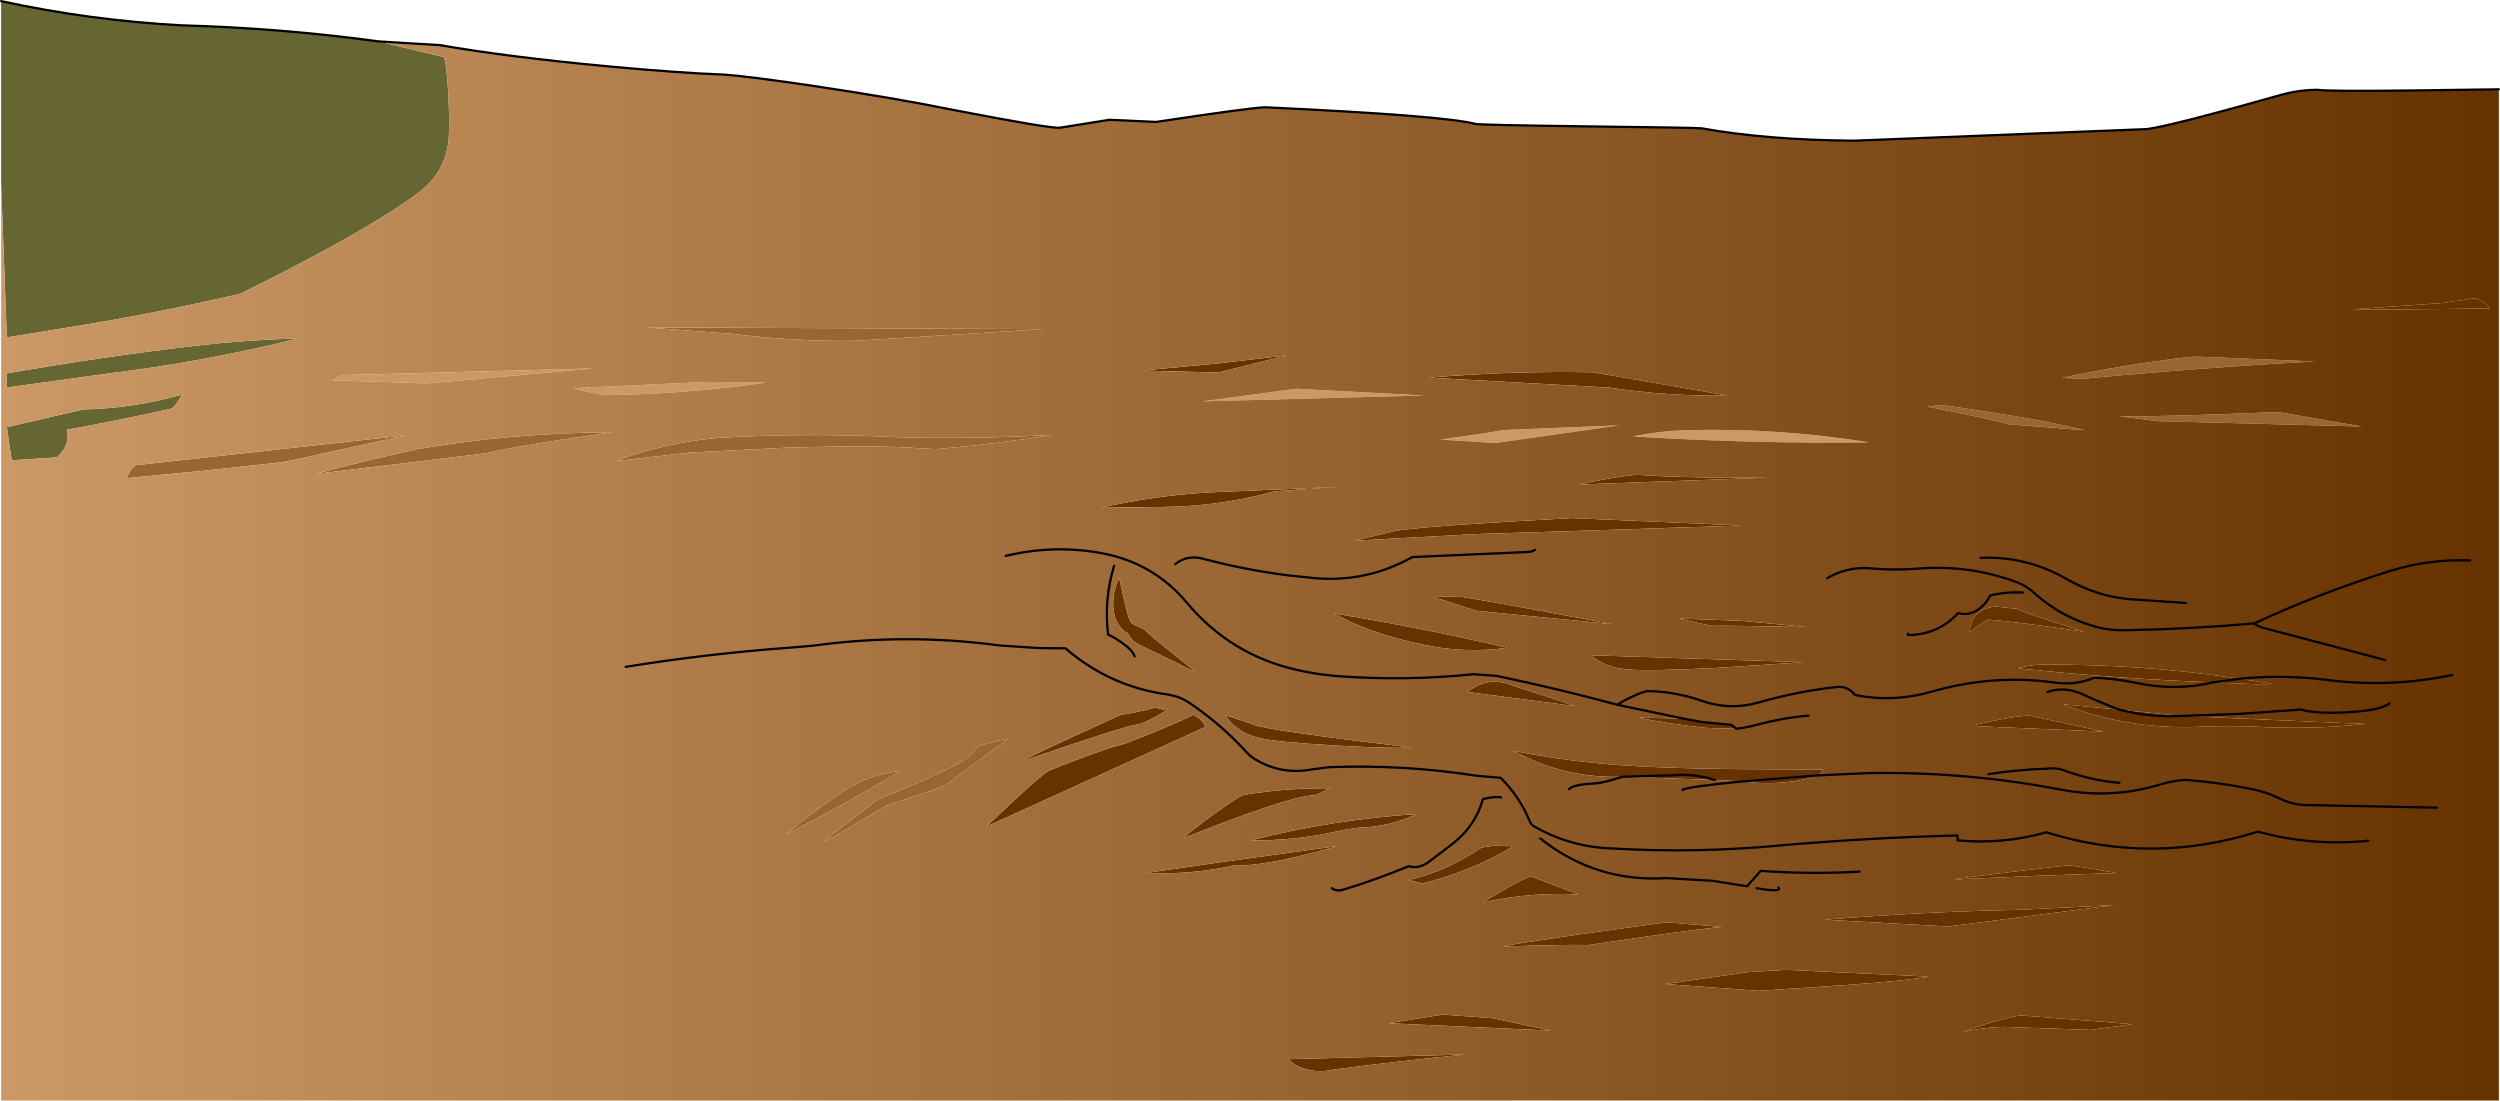 <?xml version="1.0" encoding="UTF-8" standalone="no"?>
<svg xmlns:xlink="http://www.w3.org/1999/xlink" height="484.2px" width="1099.95px" xmlns="http://www.w3.org/2000/svg">
  <g transform="matrix(1.0, 0.0, 0.0, 1.0, 555.45, 245.4)">
    <path d="M299.3 -67.2 Q335.45 -61.8 344.7 -59.85 365.0 -55.75 360.35 -56.2 L327.7 -58.8 Q325.05 -59.85 308.5 -63.3 L292.25 -66.55 299.3 -67.2 M376.75 -62.25 Q390.8 -61.85 447.1 -64.1 L483.6 -57.75 394.05 -60.1 376.75 -62.25 M360.65 -78.7 L351.8 -79.15 Q379.4 -85.0 407.3 -88.3 410.55 -88.55 413.8 -88.4 L463.05 -86.35 Q411.85 -83.6 360.65 -78.7 M-495.75 -40.7 L-376.65 -53.9 -402.25 -48.3 Q-426.35 -42.9 -431.65 -42.0 L-465.65 -38.3 -499.5 -35.05 Q-498.55 -38.65 -495.75 -40.7 M-393.7 -42.75 L-371.8 -47.8 Q-329.2 -55.05 -286.05 -55.2 L-307.8 -52.05 Q-330.85 -48.5 -341.8 -45.95 L-416.05 -36.95 Q-410.4 -38.7 -393.7 -42.75 M-178.9 -95.45 Q-205.85 -95.1 -232.55 -98.45 L-271.1 -101.35 -96.35 -100.6 -178.9 -95.45 M-251.85 -46.3 L-284.85 -42.5 Q-262.45 -50.8 -238.75 -52.8 -199.95 -55.0 -161.1 -53.05 -126.85 -52.15 -92.55 -54.05 -117.9 -49.9 -143.5 -47.8 L-150.7 -48.15 Q-168.95 -49.7 -209.95 -48.4 L-251.85 -46.3 M-140.65 93.9 Q-128.2 88.65 -125.45 83.2 -123.45 82.1 -111.65 79.5 L-138.75 99.5 Q-140.6 100.85 -151.75 104.5 -164.25 108.55 -166.3 109.5 L-179.6 117.45 Q-190.75 124.25 -193.05 124.8 -192.8 124.35 -169.6 106.65 -169.0 106.2 -157.2 101.35 -144.75 96.25 -140.65 93.9 M-209.3 121.55 L-209.0 121.2 Q-199.2 112.7 -188.2 105.45 -175.4 95.45 -159.3 93.85 -183.85 108.65 -209.3 121.55" fill="#996633" fill-rule="evenodd" stroke="none"/>
    <path d="M5.5 -29.25 Q-18.9 -22.55 -44.05 -22.35 L-71.05 -22.0 Q-47.65 -27.35 -23.4 -28.75 L33.25 -31.2 5.5 -29.25 M58.75 -11.9 Q75.15 -14.25 136.15 -17.45 L210.9 -14.2 153.8 -12.3 94.5 -10.45 40.75 -7.55 58.75 -11.9 M152.7 -74.85 L73.35 -79.25 Q109.35 -82.3 145.4 -81.6 L204.75 -71.35 Q178.65 -70.95 152.7 -74.85 M222.05 -35.25 L139.6 -32.25 Q151.75 -35.15 164.25 -36.5 184.25 -35.2 204.3 -35.35 L222.05 -35.25 M533.75 -114.2 Q538.05 -112.7 540.0 -109.7 488.45 -109.0 479.9 -109.3 L519.4 -112.1 533.6 -114.25 533.75 -114.2 M404.6 69.6 L485.2 73.15 Q459.65 75.85 434.05 74.15 425.15 74.0 416.15 74.15 382.95 76.45 352.05 64.45 L377.05 66.85 404.6 69.6 403.1 69.65 Q389.9 70.2 377.05 66.85 389.9 70.2 403.1 69.65 L404.6 69.6 M429.95 53.25 L444.15 55.4 Q442.35 56.15 418.4 54.8 L429.95 53.25 418.4 54.8 Q375.25 53.25 332.35 48.6 337.4 47.1 342.8 47.05 386.65 46.65 429.95 53.25 M361.6 32.55 Q329.2 27.8 319.4 27.25 318.65 27.15 311.15 32.65 311.8 22.25 322.85 21.5 L332.25 22.5 Q332.85 23.25 347.4 28.0 L361.6 32.55 M370.1 76.5 L312.05 74.0 Q312.75 73.55 321.85 71.7 332.25 69.55 337.5 69.45 L370.1 76.5 M354.45 135.3 Q357.7 135.45 375.55 138.7 L342.15 139.9 304.25 141.55 Q308.85 140.6 354.45 135.3 M332.85 154.9 L374.9 152.8 301.6 162.25 247.55 159.25 Q290.2 155.75 332.85 154.9 M244.55 95.75 L242.8 96.45 Q227.45 100.6 211.35 98.4 L199.0 97.75 Q190.0 94.85 180.5 95.7 L158.4 96.35 180.5 95.7 Q190.0 94.85 199.0 97.75 L158.4 96.35 Q132.7 97.2 110.5 84.95 128.7 88.65 147.1 90.35 167.45 92.55 209.45 93.0 L246.7 93.2 Q245.95 94.85 244.55 95.75 L211.35 98.4 244.55 95.75 M364.4 207.75 L326.1 206.4 Q317.0 206.65 308.4 208.6 320.6 203.85 333.4 201.35 L382.65 205.2 364.4 207.75 M239.7 30.5 Q202.9 29.75 197.3 29.95 L183.25 26.75 210.95 27.75 239.7 30.5 M185.1 70.75 Q188.45 70.9 193.3 72.25 L185.1 70.75 193.3 72.25 206.4 73.55 208.45 75.25 195.1 74.85 Q180.0 73.25 165.2 70.35 L185.1 70.75 M238.05 45.95 L199.3 48.5 Q169.05 50.0 160.15 49.1 150.95 48.2 144.3 42.9 L238.05 45.95 M65.5 83.5 Q56.6 84.0 31.95 82.6 6.3 81.1 -1.25 79.35 -11.15 77.05 -16.4 69.3 -7.35 72.0 -3.9 73.45 1.95 75.9 65.5 83.5 M70.05 38.1 Q58.95 35.85 48.4 32.1 39.65 29.0 31.4 24.5 69.75 30.75 107.85 39.6 88.95 42.25 70.05 38.1 M153.8 29.2 L93.95 23.3 75.3 17.25 85.55 16.95 Q92.05 17.6 153.8 29.2 M90.25 59.05 Q99.4 51.7 110.45 56.35 L121.95 60.05 Q133.25 63.6 137.2 65.25 L90.25 59.05 M213.8 182.3 L230.3 181.3 293.35 184.3 Q282.15 186.2 255.8 188.05 L218.1 190.55 177.3 187.55 213.8 182.3 M202.3 162.45 Q198.65 162.45 170.35 166.45 L142.75 170.5 Q141.6 170.0 106.0 171.0 106.7 170.5 138.05 165.9 L177.65 160.4 202.3 162.45 M64.55 141.75 Q81.25 137.7 95.45 128.1 96.65 127.25 102.2 126.7 L110.45 126.95 Q91.6 138.1 70.3 143.35 L64.55 141.75 M30.4 101.45 Q29.0 101.55 26.45 103.0 23.95 104.45 22.5 104.5 11.1 105.1 -34.55 123.3 -33.85 122.0 -22.25 113.5 -10.3 104.7 -7.9 104.3 11.1 101.15 30.4 101.45 M67.85 112.75 Q56.2 118.3 43.15 118.7 37.8 119.3 32.65 120.4 13.9 124.6 -5.2 124.35 30.7 115.2 67.85 112.75 M118.0 140.15 L139.15 148.15 Q117.85 147.0 97.2 151.65 98.85 150.4 105.65 146.45 113.95 141.6 118.0 140.15 M31.25 225.2 Q23.0 227.1 15.6 223.75 13.2 222.6 11.65 220.6 L89.3 218.55 Q60.2 221.4 31.25 225.2 M101.05 202.55 L127.05 208.05 55.45 204.8 79.35 201.0 101.05 202.55 M-65.55 22.55 Q-66.3 15.6 -63.0 9.0 -59.15 27.1 -58.1 27.85 -58.0 28.85 -55.15 30.1 -51.95 31.5 -51.5 32.0 -50.05 33.7 -40.45 41.3 -30.6 49.1 -29.25 50.5 -31.7 49.2 -54.85 37.95 -57.65 36.5 -59.0 33.5 -64.7 30.3 -65.55 22.55 M-53.25 -82.35 L-20.1 -85.45 10.75 -89.05 -19.5 -81.5 -53.25 -82.35 M-62.9 82.5 Q-60.1 81.9 -45.55 75.85 -31.1 69.8 -30.65 69.1 -26.65 70.7 -25.1 74.45 L-121.5 118.3 Q-97.35 95.25 -93.7 93.6 -90.85 92.3 -79.6 88.1 -66.65 83.3 -62.9 82.5 M-47.4 70.15 Q-52.7 73.0 -55.45 73.45 -60.15 73.85 -105.75 89.55 -103.25 87.7 -62.5 69.2 -48.3 66.7 -47.5 65.85 L-42.25 67.15 -47.4 70.15 M-18.65 134.0 L33.0 126.85 Q1.45 135.95 -12.95 135.45 -31.6 139.6 -50.75 138.65 L-18.65 134.0" fill="#663300" fill-rule="evenodd" stroke="none"/>
    <path d="M71.1 -71.4 L-26.5 -68.8 15.0 -74.35 71.1 -71.4 M102.6 -50.5 L78.3 -52.0 Q104.4 -55.6 105.1 -56.15 L157.05 -58.25 102.6 -50.5 M163.0 -53.4 Q174.3 -55.7 185.55 -56.1 226.45 -57.3 267.1 -50.75 215.5 -50.1 163.0 -53.4 M-405.2 -80.35 L-294.05 -83.3 -367.4 -76.7 -409.1 -78.1 -405.2 -80.35 M-288.85 -71.55 Q-290.9 -71.5 -303.2 -74.6 L-245.0 -77.35 Q-221.5 -77.3 -218.55 -77.05 -253.6 -72.0 -288.85 -71.55" fill="#cc9966" fill-rule="evenodd" stroke="none"/>
    <path d="M-389.4 -227.25 L-360.25 -220.3 Q-359.0 -218.1 -358.25 -204.6 -357.55 -191.8 -358.0 -185.0 -358.95 -169.95 -371.35 -160.6 -393.7 -143.85 -449.7 -116.15 -488.55 -107.15 -527.85 -100.95 L-552.45 -96.95 -554.95 -164.45 -554.95 -244.9 Q-515.7 -236.4 -475.5 -234.25 -432.25 -233.05 -389.4 -227.25 M-525.9 -56.4 Q-524.55 -49.4 -530.45 -44.15 L-550.3 -42.9 -552.45 -57.45 -518.8 -65.25 Q-496.25 -65.75 -475.25 -71.85 -476.9 -68.85 -479.5 -65.85 -479.7 -65.55 -497.1 -61.95 -515.45 -58.15 -525.9 -56.4 M-552.45 -74.9 L-552.45 -81.1 Q-510.85 -88.4 -468.8 -93.35 -446.45 -95.9 -424.15 -96.5 -465.35 -86.3 -507.65 -81.1 L-552.45 -74.9" fill="#666633" fill-rule="evenodd" stroke="none"/>
    <path d="M-389.4 -227.25 L-389.15 -227.2 -362.0 -225.55 Q-331.75 -220.3 -288.45 -216.25 -256.1 -213.25 -237.2 -212.6 -226.6 -211.9 -196.95 -207.5 -162.5 -202.4 -135.6 -196.95 -93.1 -188.75 -89.15 -189.2 L-67.25 -192.7 -46.8 -191.75 Q-6.05 -197.9 1.1 -198.2 80.25 -194.5 93.8 -190.85 96.85 -190.4 142.15 -189.8 189.05 -189.25 193.15 -188.95 222.15 -183.75 260.45 -183.5 L389.15 -188.6 Q399.6 -189.9 449.25 -203.95 456.45 -205.85 464.2 -205.9 468.45 -205.15 506.3 -205.6 L544.0 -206.1 544.0 238.8 -554.95 238.8 -554.95 -164.45 -552.45 -96.95 -527.85 -100.95 Q-488.55 -107.15 -449.7 -116.15 -393.7 -143.85 -371.35 -160.6 -358.95 -169.95 -358.0 -185.0 -357.55 -191.8 -358.25 -204.6 -359.0 -218.1 -360.25 -220.3 L-389.4 -227.25 M58.75 -11.9 L40.75 -7.55 94.5 -10.45 153.8 -12.3 210.9 -14.2 136.15 -17.45 Q75.15 -14.25 58.75 -11.9 M5.5 -29.25 L33.25 -31.2 -23.4 -28.75 Q-47.65 -27.35 -71.05 -22.0 L-44.05 -22.35 Q-18.9 -22.55 5.5 -29.25 M71.1 -71.4 L15.0 -74.35 -26.5 -68.8 71.1 -71.4 M-38.35 2.8 Q-33.05 -1.5 -25.85 0.5 -7.6 5.35 11.3 7.75 L23.8 9.05 Q46.25 10.75 65.95 -0.3 L117.1 -2.55 Q118.65 -2.65 119.95 -3.5 118.65 -2.65 117.1 -2.55 L65.95 -0.3 Q46.25 10.75 23.8 9.05 L11.3 7.75 Q-7.6 5.35 -25.85 0.5 -33.05 -1.5 -38.35 2.8 M102.6 -50.5 L157.05 -58.25 105.1 -56.15 Q104.4 -55.6 78.3 -52.0 L102.6 -50.5 M152.7 -74.85 Q178.65 -70.95 204.75 -71.35 L145.4 -81.6 Q109.35 -82.3 73.35 -79.25 L152.7 -74.85 M163.0 -53.4 Q215.5 -50.1 267.1 -50.75 226.45 -57.3 185.55 -56.1 174.3 -55.7 163.0 -53.4 M222.05 -35.25 L204.3 -35.35 Q184.25 -35.2 164.25 -36.5 151.75 -35.15 139.6 -32.25 L222.05 -35.25 M376.75 -62.25 L394.05 -60.1 483.6 -57.75 447.1 -64.1 Q390.8 -61.85 376.75 -62.25 M299.3 -67.2 L292.25 -66.55 308.5 -63.3 Q325.05 -59.85 327.7 -58.8 L360.35 -56.2 Q365.0 -55.75 344.7 -59.85 335.45 -61.8 299.3 -67.2 M360.65 -78.7 Q411.85 -83.6 463.05 -86.35 L413.8 -88.4 Q410.55 -88.55 407.3 -88.3 379.4 -85.0 351.8 -79.15 L360.65 -78.7 M533.75 -114.2 L533.6 -114.25 519.4 -112.1 479.9 -109.3 Q488.45 -109.0 540.0 -109.7 538.05 -112.7 533.75 -114.2 M494.05 45.0 L439.8 30.7 Q437.85 30.15 436.35 28.9 465.6 15.35 496.35 5.75 513.45 0.5 531.35 1.15 513.45 0.5 496.35 5.75 465.6 15.35 436.35 28.9 437.85 30.15 439.8 30.7 L494.05 45.0 M377.05 66.85 L352.05 64.45 Q382.95 76.45 416.15 74.15 425.15 74.0 434.05 74.15 459.65 75.85 485.2 73.15 L404.6 69.6 429.75 68.7 456.95 66.8 Q463.75 68.8 478.0 67.95 492.6 67.05 495.9 64.0 492.6 67.05 478.0 67.95 463.75 68.8 456.95 66.8 L429.75 68.7 404.6 69.6 377.05 66.85 Q368.95 63.8 361.0 60.15 353.1 56.4 345.4 59.05 353.1 56.4 361.0 60.15 368.95 63.8 377.05 66.85 M418.4 54.8 Q442.35 56.15 444.15 55.4 L429.95 53.25 Q386.65 46.65 342.8 47.05 337.4 47.1 332.35 48.6 375.25 53.25 418.4 54.8 401.65 58.8 384.45 55.05 375.3 53.15 365.95 52.8 357.75 56.25 348.5 54.9 321.1 51.15 294.15 59.0 277.45 63.75 260.7 60.4 257.6 56.25 252.2 56.9 234.85 58.9 218.05 63.75 205.7 67.2 193.6 63.05 182.1 58.95 170.05 58.7 167.75 58.65 162.4 61.25 157.75 63.45 156.25 64.7 129.75 57.55 102.9 51.95 L93.05 51.25 Q63.1 54.3 33.15 52.1 24.15 51.4 15.45 49.4 -13.8 42.95 -33.25 19.8 -47.8 2.35 -70.4 -1.95 -91.7 -5.95 -113.0 -0.8 -91.7 -5.95 -70.4 -1.95 -47.8 2.35 -33.25 19.8 -13.8 42.95 15.45 49.4 24.15 51.4 33.15 52.1 63.1 54.3 93.05 51.25 L102.9 51.95 Q129.75 57.55 156.25 64.7 157.75 63.45 162.4 61.25 167.75 58.65 170.05 58.7 182.1 58.95 193.6 63.05 205.7 67.2 218.05 63.75 234.85 58.9 252.2 56.9 257.6 56.25 260.7 60.4 277.45 63.75 294.15 59.0 321.1 51.15 348.5 54.9 357.75 56.25 365.95 52.8 375.3 53.15 384.45 55.05 401.65 58.8 418.4 54.8 M523.5 51.6 Q495.5 57.4 467.45 53.65 448.7 51.35 429.95 53.25 448.7 51.35 467.45 53.65 495.5 57.4 523.5 51.6 M248.55 8.95 Q257.8 3.55 268.6 4.75 278.2 5.55 287.95 4.8 310.8 2.9 331.9 10.75 336.05 12.3 339.4 15.35 352.0 26.8 368.55 30.85 373.85 32.0 379.4 31.9 407.85 31.4 436.35 28.9 407.85 31.4 379.4 31.9 373.85 32.0 368.55 30.85 352.0 26.8 339.4 15.35 336.05 12.3 331.9 10.75 310.8 2.9 287.95 4.8 278.2 5.55 268.6 4.75 257.8 3.55 248.55 8.95 M361.6 32.55 L347.4 28.0 Q332.85 23.25 332.25 22.5 L322.85 21.5 Q311.8 22.25 311.15 32.65 318.65 27.15 319.4 27.25 329.2 27.8 361.6 32.55 M377.05 99.05 Q364.55 98.0 352.4 93.45 348.9 92.25 345.55 92.8 332.55 93.2 319.45 95.2 332.55 93.2 345.55 92.8 348.9 92.25 352.4 93.45 364.55 98.0 377.05 99.05 M370.1 76.5 L337.5 69.45 Q332.25 69.55 321.85 71.7 312.75 73.55 312.05 74.0 L370.1 76.5 M315.95 0.05 Q336.0 -0.85 353.8 9.35 366.4 16.6 380.4 18.15 L406.3 19.9 380.4 18.15 Q366.4 16.6 353.8 9.35 336.0 -0.85 315.95 0.05 M332.85 154.9 Q290.2 155.75 247.55 159.25 L301.6 162.25 374.9 152.8 332.85 154.9 M354.45 135.3 Q308.85 140.6 304.25 141.55 L342.15 139.9 375.55 138.7 Q357.7 135.45 354.45 135.3 M244.55 95.75 L266.55 94.75 Q309.25 94.0 350.95 101.95 373.4 106.35 395.25 99.7 400.7 98.0 406.35 97.75 420.4 98.8 434.35 101.6 441.25 102.8 447.5 105.9 453.1 108.7 459.1 108.8 L516.65 109.95 459.1 108.8 Q453.1 108.7 447.5 105.9 441.25 102.8 434.35 101.6 420.4 98.8 406.35 97.75 400.7 98.0 395.25 99.7 373.4 106.35 350.95 101.95 309.25 94.0 266.55 94.75 L244.55 95.75 Q245.95 94.85 246.7 93.2 L209.45 93.0 Q167.45 92.55 147.1 90.35 128.7 88.65 110.5 84.95 132.7 97.2 158.4 96.35 149.8 99.15 146.25 99.3 136.7 99.75 134.95 101.8 136.7 99.75 146.25 99.3 149.8 99.15 158.4 96.35 L199.0 97.75 211.35 98.4 Q227.45 100.6 242.8 96.45 L244.55 95.75 M-280.15 48.0 Q-244.2 42.2 -207.8 39.55 L-197.85 38.7 Q-156.75 33.05 -115.6 38.6 L-98.25 39.75 -86.65 39.85 Q-67.1 56.8 -41.15 60.25 -36.1 61.15 -31.9 64.0 -18.1 73.35 -6.95 85.6 -5.3 87.45 -3.15 88.7 8.3 95.65 22.0 93.1 L29.3 92.15 Q62.1 90.9 94.5 95.95 L104.8 96.8 Q113.2 105.15 117.7 116.15 118.3 117.55 119.8 118.35 135.9 127.5 154.7 127.95 191.4 130.05 228.1 126.55 267.0 123.15 305.85 122.2 L305.85 124.35 Q325.75 126.2 344.9 120.8 391.45 135.3 437.95 120.5 461.85 127.05 486.55 124.5 461.85 127.05 437.95 120.5 391.45 135.3 344.9 120.8 325.75 126.2 305.85 124.35 L305.85 122.2 Q267.0 123.15 228.1 126.55 191.4 130.05 154.7 127.95 135.9 127.5 119.8 118.35 118.3 117.55 117.7 116.15 113.2 105.15 104.8 96.8 L94.5 95.95 Q62.1 90.9 29.3 92.15 L22.0 93.1 Q8.3 95.65 -3.15 88.7 -5.3 87.45 -6.95 85.6 -18.1 73.35 -31.9 64.0 -36.1 61.15 -41.15 60.25 -67.1 56.8 -86.65 39.85 L-98.25 39.75 -115.6 38.6 Q-156.75 33.05 -197.85 38.7 L-207.8 39.55 Q-244.2 42.2 -280.15 48.0 M184.8 102.2 Q186.0 100.85 211.35 98.4 186.0 100.85 184.8 102.2 M364.4 207.75 L382.65 205.2 333.4 201.35 Q320.6 203.85 308.4 208.6 317.0 206.65 326.1 206.4 L364.4 207.75 M334.55 15.3 Q327.25 14.9 320.2 16.6 318.85 19.45 316.5 21.55 311.9 25.85 306.1 24.35 297.25 33.9 284.05 34.0 L283.95 33.35 284.05 34.0 Q297.25 33.9 306.1 24.35 311.9 25.85 316.5 21.55 318.85 19.45 320.2 16.6 327.25 14.9 334.55 15.3 M239.7 30.5 L210.95 27.75 183.25 26.75 197.3 29.95 Q202.9 29.75 239.7 30.5 M193.3 72.25 Q188.45 70.9 185.1 70.75 L165.2 70.35 Q180.0 73.25 195.1 74.85 L208.45 75.25 206.4 73.55 193.3 72.25 M240.2 69.45 Q229.25 70.4 218.7 73.2 213.65 74.6 208.45 75.25 213.65 74.6 218.7 73.2 229.25 70.4 240.2 69.45 M238.05 45.95 L144.3 42.9 Q150.95 48.2 160.15 49.1 169.05 50.0 199.3 48.5 L238.05 45.95 M217.4 145.4 L217.7 145.45 Q228.85 147.3 227.05 145.1 228.85 147.3 217.7 145.45 L217.4 145.4 M122.3 123.55 Q146.75 142.9 177.75 140.95 L198.1 142.15 213.2 144.55 219.25 137.75 Q240.9 139.35 262.7 138.1 240.9 139.35 219.25 137.75 L213.2 144.55 198.1 142.15 177.75 140.95 Q146.75 142.9 122.3 123.55 M202.3 162.45 L177.65 160.4 138.05 165.9 Q106.7 170.5 106.0 171.0 141.6 170.0 142.75 170.5 L170.35 166.45 Q198.65 162.45 202.3 162.45 M213.8 182.3 L177.3 187.55 218.1 190.55 255.8 188.05 Q282.15 186.2 293.35 184.3 L230.3 181.3 213.8 182.3 M90.25 59.05 L137.2 65.25 Q133.25 63.6 121.95 60.05 L110.45 56.35 Q99.4 51.7 90.25 59.05 M153.8 29.2 Q92.05 17.6 85.55 16.95 L75.3 17.25 93.95 23.3 153.8 29.2 M70.05 38.1 Q88.95 42.25 107.85 39.6 69.75 30.75 31.4 24.5 39.65 29.0 48.4 32.1 58.95 35.85 70.05 38.1 M65.5 83.5 Q1.95 75.9 -3.9 73.45 -7.35 72.0 -16.4 69.3 -11.15 77.05 -1.25 79.35 6.3 81.1 31.95 82.6 56.6 84.0 65.5 83.5 M64.55 141.75 L70.3 143.35 Q91.6 138.1 110.45 126.95 L102.2 126.7 Q96.65 127.25 95.45 128.1 81.25 137.7 64.55 141.75 M30.55 145.4 Q32.55 147.0 36.05 145.9 50.5 141.45 64.4 135.7 68.85 137.15 73.55 133.55 L83.65 125.85 Q93.7 118.05 97.0 106.2 100.75 105.15 104.55 105.3 L104.95 105.5 104.55 105.3 Q100.75 105.15 97.0 106.2 93.7 118.05 83.65 125.85 L73.55 133.55 Q68.85 137.15 64.4 135.7 50.5 141.45 36.05 145.9 32.55 147.0 30.55 145.4 M67.85 112.75 Q30.7 115.2 -5.2 124.35 13.9 124.6 32.65 120.4 37.8 119.3 43.15 118.7 56.2 118.3 67.85 112.75 M30.4 101.45 Q11.1 101.15 -7.9 104.3 -10.3 104.7 -22.25 113.5 -33.85 122.0 -34.55 123.3 11.1 105.1 22.5 104.5 23.95 104.45 26.45 103.0 29.0 101.55 30.4 101.45 M118.0 140.15 Q113.95 141.6 105.65 146.45 98.85 150.4 97.2 151.65 117.85 147.0 139.15 148.15 L118.0 140.15 M101.05 202.55 L79.35 201.0 55.45 204.8 127.05 208.05 101.05 202.55 M31.25 225.2 Q60.2 221.4 89.3 218.55 L11.65 220.6 Q13.2 222.6 15.6 223.75 23.0 227.1 31.25 225.2 M185.1 70.75 L156.25 64.7 185.1 70.75 M-525.9 -56.4 Q-515.45 -58.15 -497.1 -61.95 -479.7 -65.55 -479.5 -65.85 -476.9 -68.85 -475.25 -71.85 -496.25 -65.75 -518.8 -65.25 L-552.45 -57.45 -550.3 -42.9 -530.45 -44.15 Q-524.55 -49.4 -525.9 -56.4 M-552.45 -74.9 L-507.65 -81.1 Q-465.35 -86.3 -424.15 -96.5 -446.45 -95.9 -468.8 -93.35 -510.85 -88.4 -552.45 -81.1 L-552.45 -74.9 M-495.75 -40.7 Q-498.55 -38.65 -499.5 -35.05 L-465.65 -38.3 -431.65 -42.0 Q-426.35 -42.9 -402.25 -48.3 L-376.65 -53.9 -495.75 -40.7 M-405.2 -80.35 L-409.1 -78.1 -367.4 -76.7 -294.05 -83.3 -405.2 -80.35 M-393.7 -42.75 Q-410.4 -38.7 -416.05 -36.95 L-341.8 -45.95 Q-330.85 -48.5 -307.8 -52.05 L-286.05 -55.2 Q-329.2 -55.05 -371.8 -47.8 L-393.7 -42.75 M-288.85 -71.55 Q-253.6 -72.0 -218.55 -77.05 -221.5 -77.3 -245.0 -77.35 L-303.2 -74.6 Q-290.9 -71.5 -288.85 -71.55 M-251.85 -46.3 L-209.95 -48.4 Q-168.95 -49.7 -150.7 -48.15 L-143.5 -47.8 Q-117.9 -49.9 -92.55 -54.05 -126.85 -52.15 -161.1 -53.05 -199.95 -55.0 -238.75 -52.8 -262.45 -50.8 -284.85 -42.5 L-251.85 -46.3 M-178.9 -95.45 L-96.35 -100.6 -271.1 -101.35 -232.55 -98.45 Q-205.85 -95.1 -178.9 -95.45 M-53.25 -82.35 L-19.5 -81.5 10.75 -89.05 -20.1 -85.45 -53.25 -82.35 M-65.55 22.55 Q-64.7 30.3 -59.0 33.5 -57.65 36.5 -54.85 37.95 -31.7 49.2 -29.25 50.5 -30.6 49.1 -40.45 41.3 -50.05 33.7 -51.5 32.0 -51.95 31.5 -55.15 30.1 -58.0 28.85 -58.1 27.85 -59.15 27.1 -63.0 9.0 -66.3 15.6 -65.55 22.55 M-56.25 43.35 Q-57.2 40.5 -62.45 36.95 -66.45 34.25 -67.9 33.85 -69.8 18.2 -65.25 3.5 -69.8 18.2 -67.9 33.85 -66.45 34.25 -62.45 36.95 -57.2 40.5 -56.25 43.35 M-47.4 70.15 L-42.25 67.15 -47.5 65.85 Q-48.3 66.7 -62.5 69.2 -103.25 87.7 -105.75 89.55 -60.15 73.85 -55.45 73.45 -52.7 73.0 -47.4 70.15 M-62.9 82.5 Q-66.65 83.3 -79.6 88.1 -90.85 92.3 -93.7 93.6 -97.35 95.25 -121.5 118.3 L-25.1 74.45 Q-26.65 70.7 -30.65 69.1 -31.1 69.8 -45.55 75.85 -60.1 81.9 -62.9 82.5 M-140.65 93.9 Q-144.75 96.25 -157.2 101.35 -169.0 106.2 -169.6 106.65 -192.8 124.35 -193.05 124.8 -190.75 124.25 -179.6 117.45 L-166.3 109.5 Q-164.25 108.55 -151.75 104.5 -140.6 100.85 -138.75 99.5 L-111.65 79.5 Q-123.45 82.1 -125.45 83.2 -128.2 88.65 -140.65 93.9 M-18.65 134.0 L-50.75 138.65 Q-31.6 139.6 -12.95 135.45 1.45 135.95 33.0 126.85 L-18.65 134.0 M-209.3 121.55 Q-183.85 108.65 -159.3 93.85 -175.4 95.45 -188.2 105.45 -199.2 112.7 -209.0 121.2 L-209.3 121.55" fill="url(#gradient0)" fill-rule="evenodd" stroke="none"/>
    <path d="M544.0 -206.1 L506.3 -205.6 Q468.45 -205.15 464.2 -205.9 456.45 -205.85 449.25 -203.95 399.6 -189.9 389.15 -188.6 L260.45 -183.5 Q222.15 -183.75 193.15 -188.95 189.05 -189.25 142.15 -189.8 96.85 -190.4 93.8 -190.85 80.25 -194.5 1.1 -198.2 -6.05 -197.9 -46.8 -191.75 L-67.25 -192.7 -89.15 -189.2 Q-93.1 -188.75 -135.6 -196.95 -162.5 -202.4 -196.95 -207.5 -226.6 -211.9 -237.2 -212.6 -256.1 -213.25 -288.45 -216.25 -331.75 -220.3 -362.0 -225.55 L-389.15 -227.2 -389.4 -227.25 Q-432.25 -233.05 -475.5 -234.25 -515.7 -236.4 -554.95 -244.9 M119.95 -3.5 Q118.65 -2.65 117.1 -2.55 L65.95 -0.3 Q46.25 10.75 23.8 9.05 L11.3 7.75 Q-7.6 5.35 -25.85 0.5 -33.05 -1.5 -38.35 2.8 M531.35 1.15 Q513.45 0.5 496.35 5.75 465.6 15.35 436.35 28.9 437.85 30.15 439.8 30.7 L494.05 45.0 M377.05 66.85 Q368.95 63.8 361.0 60.15 353.1 56.4 345.4 59.05 M429.95 53.25 L418.4 54.8 Q401.65 58.8 384.45 55.05 375.3 53.15 365.95 52.8 357.75 56.25 348.5 54.9 321.1 51.15 294.15 59.0 277.45 63.75 260.7 60.4 257.6 56.25 252.2 56.9 234.85 58.9 218.05 63.75 205.7 67.2 193.6 63.05 182.1 58.95 170.05 58.7 167.75 58.65 162.4 61.25 157.75 63.45 156.25 64.7 L185.1 70.75 193.3 72.25 206.4 73.55 208.45 75.25 Q213.65 74.6 218.7 73.2 229.25 70.4 240.2 69.45 M429.95 53.25 Q448.7 51.35 467.45 53.65 495.5 57.4 523.5 51.6 M495.9 64.0 Q492.6 67.05 478.0 67.95 463.75 68.8 456.95 66.8 L429.75 68.7 404.6 69.6 403.1 69.65 Q389.9 70.2 377.05 66.85 M436.35 28.9 Q407.85 31.4 379.4 31.9 373.85 32.0 368.55 30.85 352.0 26.8 339.4 15.35 336.05 12.3 331.9 10.75 310.8 2.9 287.95 4.8 278.2 5.55 268.6 4.75 257.8 3.55 248.55 8.95 M319.45 95.2 Q332.55 93.2 345.55 92.8 348.9 92.25 352.4 93.45 364.55 98.0 377.05 99.05 M-113.0 -0.8 Q-91.7 -5.95 -70.4 -1.95 -47.8 2.35 -33.25 19.8 -13.8 42.95 15.45 49.4 24.15 51.4 33.15 52.1 63.1 54.3 93.05 51.25 L102.9 51.95 Q129.75 57.55 156.25 64.7 M406.3 19.9 L380.4 18.15 Q366.4 16.6 353.8 9.35 336.0 -0.85 315.95 0.05 M516.65 109.95 L459.1 108.8 Q453.1 108.7 447.5 105.9 441.25 102.8 434.35 101.6 420.4 98.8 406.35 97.75 400.7 98.0 395.25 99.7 373.4 106.35 350.95 101.95 309.25 94.0 266.55 94.75 L244.55 95.75 211.35 98.4 Q186.0 100.85 184.8 102.2 M486.55 124.5 Q461.85 127.05 437.95 120.5 391.45 135.3 344.9 120.8 325.75 126.2 305.85 124.35 L305.85 122.2 Q267.0 123.15 228.1 126.55 191.4 130.05 154.7 127.95 135.9 127.5 119.8 118.35 118.3 117.55 117.7 116.15 113.2 105.15 104.8 96.8 L94.5 95.95 Q62.1 90.9 29.3 92.15 L22.0 93.1 Q8.3 95.65 -3.15 88.7 -5.3 87.45 -6.95 85.6 -18.1 73.35 -31.9 64.0 -36.1 61.15 -41.15 60.25 -67.1 56.8 -86.65 39.85 L-98.25 39.75 -115.6 38.6 Q-156.75 33.05 -197.85 38.7 L-207.8 39.55 Q-244.2 42.2 -280.15 48.0 M283.95 33.35 L284.05 34.0 Q297.25 33.9 306.1 24.35 311.9 25.85 316.5 21.55 318.85 19.45 320.2 16.6 327.25 14.9 334.55 15.3 M158.4 96.35 L180.5 95.7 Q190.0 94.85 199.0 97.75 M262.7 138.1 Q240.9 139.35 219.25 137.75 L213.2 144.55 198.1 142.15 177.75 140.95 Q146.75 142.9 122.3 123.55 M227.05 145.1 Q228.85 147.3 217.7 145.45 L217.4 145.4 M104.95 105.5 L104.55 105.3 Q100.75 105.15 97.0 106.2 93.7 118.05 83.65 125.85 L73.55 133.55 Q68.85 137.15 64.4 135.7 50.5 141.45 36.05 145.9 32.55 147.0 30.55 145.4 M134.95 101.8 Q136.7 99.75 146.25 99.3 149.8 99.15 158.4 96.35 M-65.25 3.5 Q-69.8 18.2 -67.9 33.85 -66.45 34.25 -62.45 36.95 -57.2 40.5 -56.25 43.35" fill="none" stroke="#000000" stroke-linecap="round" stroke-linejoin="round" stroke-width="1.0"/>
  </g>
  <defs>
    <linearGradient gradientTransform="matrix(0.671, 0.0, 0.0, 0.284, -5.5, 5.75)" gradientUnits="userSpaceOnUse" id="gradient0" spreadMethod="pad" x1="-819.2" x2="819.2">
      <stop offset="0.0" stop-color="#cc9966"/>
      <stop offset="1.0" stop-color="#663300"/>
    </linearGradient>
  </defs>
</svg>

